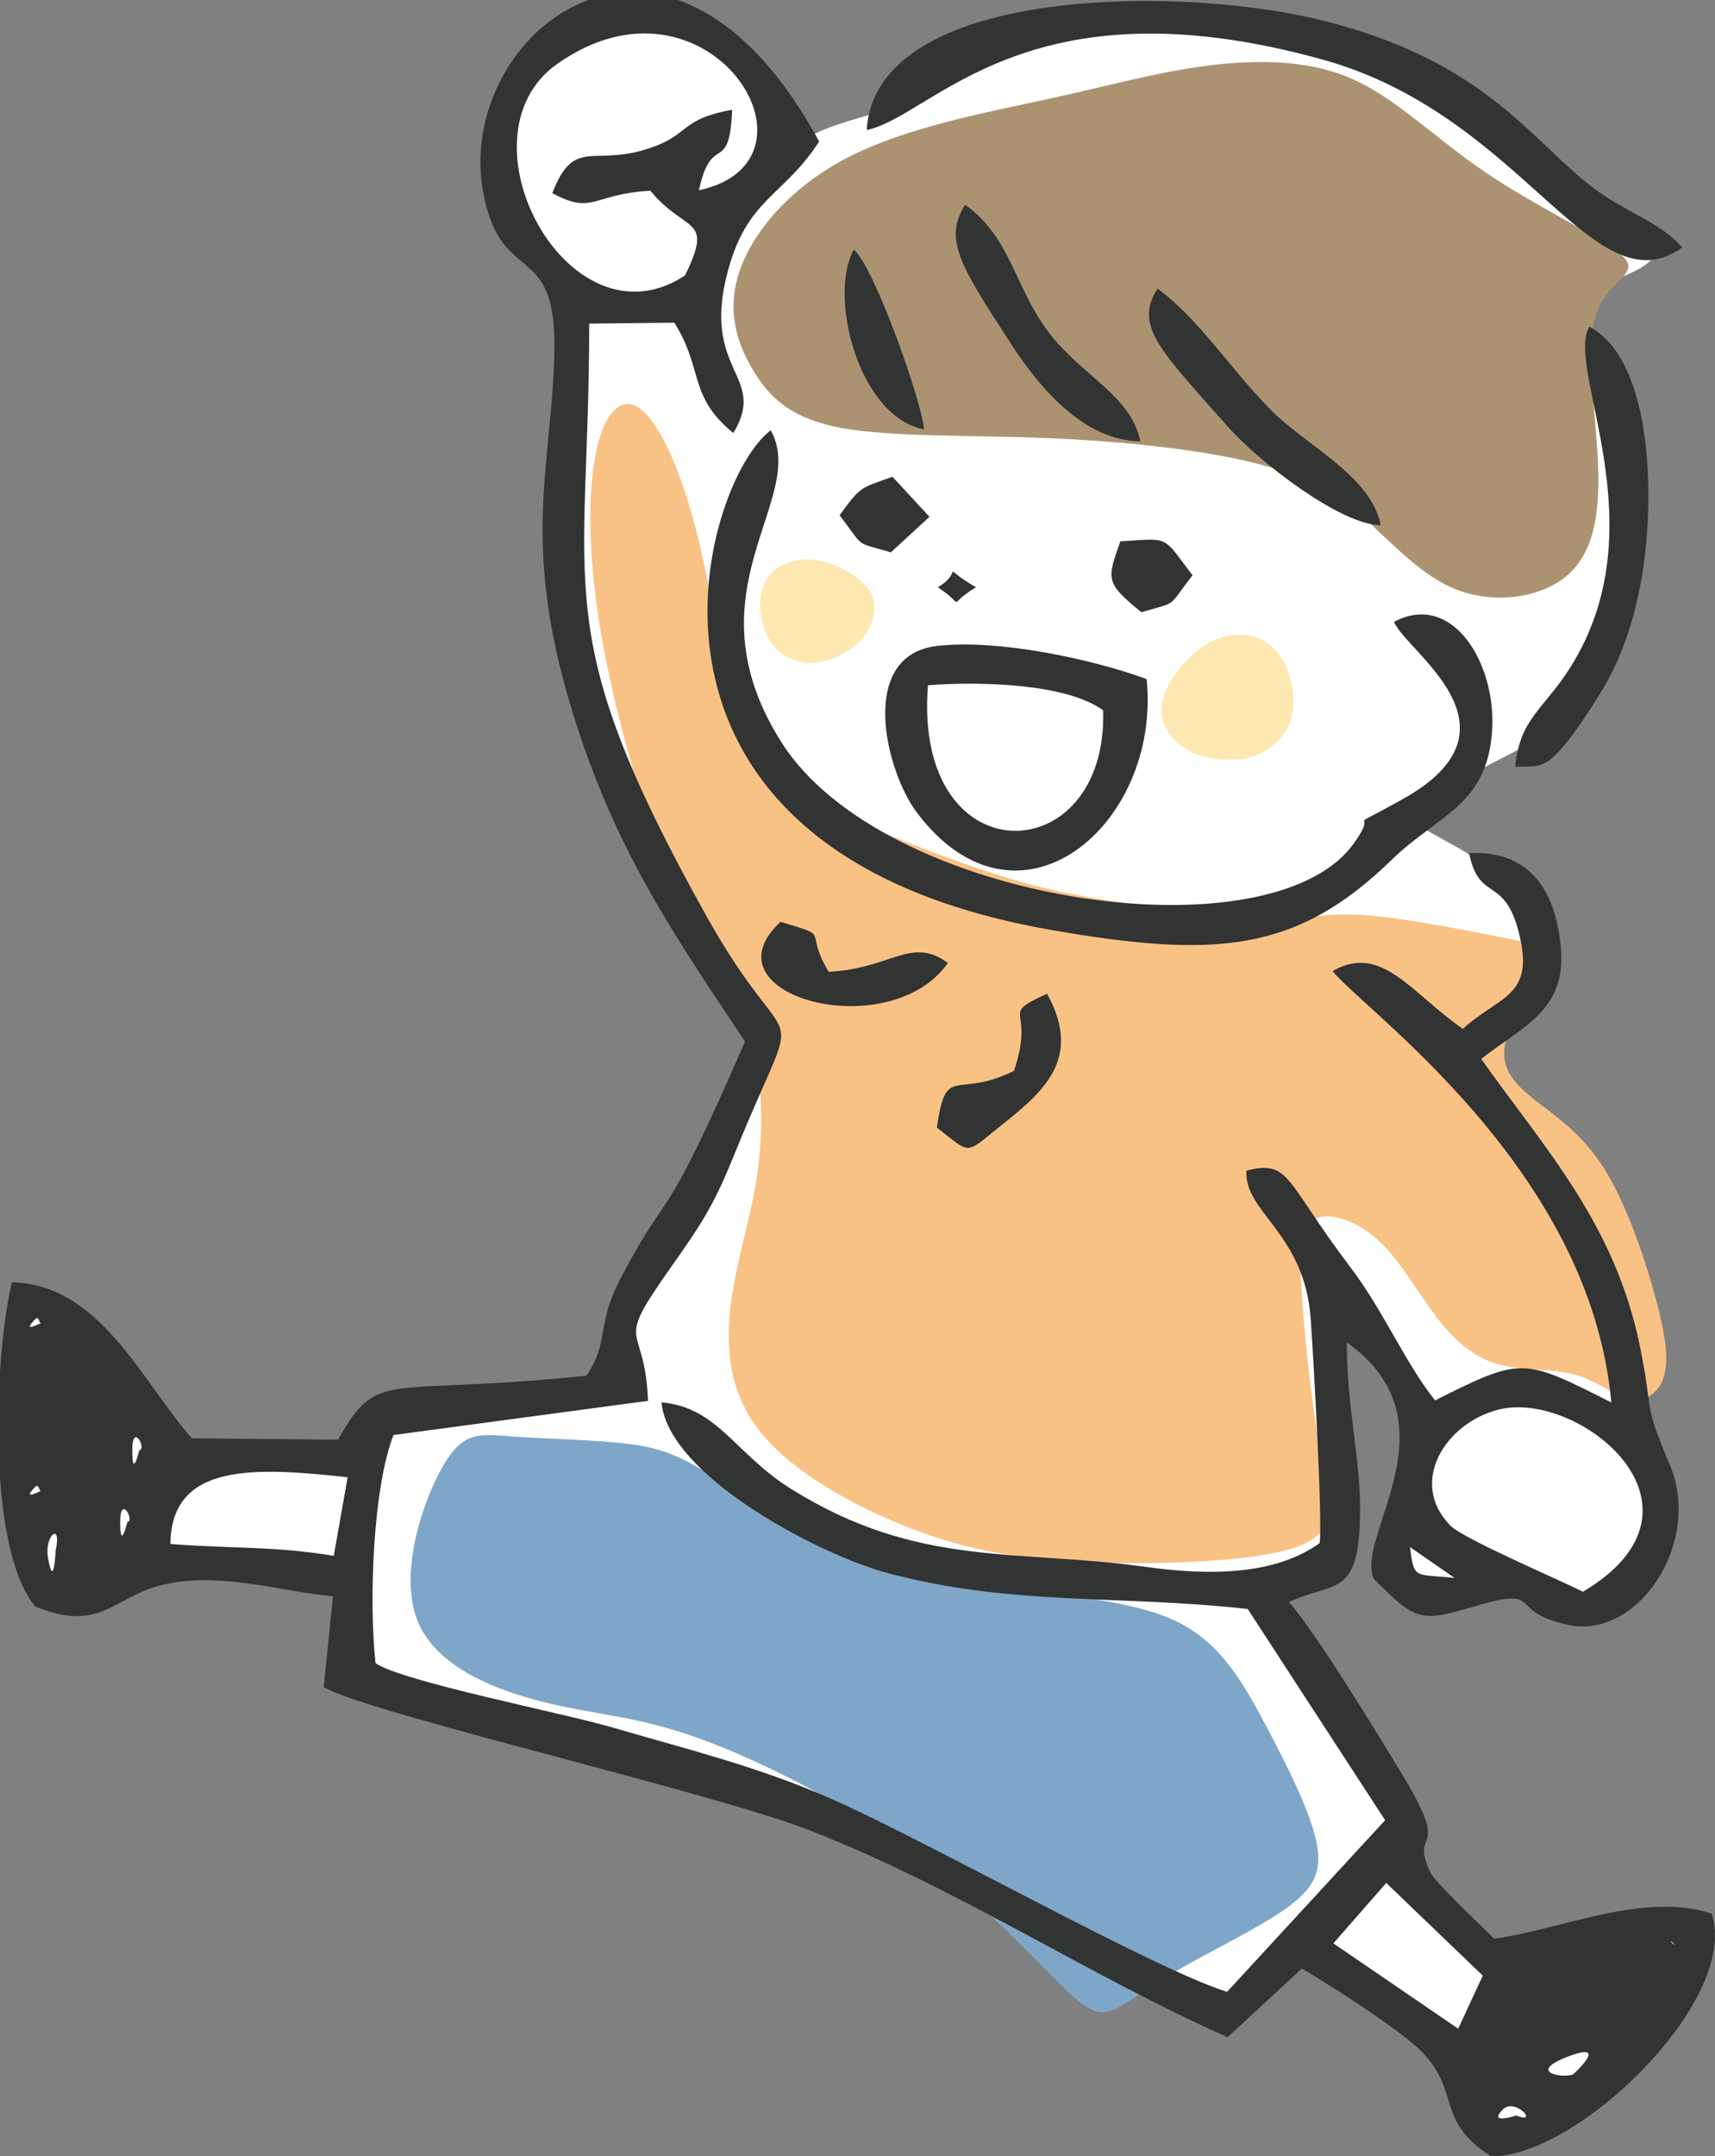<?xml version="1.0" encoding="UTF-8"?>
<svg id="_レイヤー_2" data-name="レイヤー 2" xmlns="http://www.w3.org/2000/svg" viewBox="0 0 150.66 189.36">
  <rect x="0" y="0" width="150.66" height="189.36" fill="#808080" stroke="none"/>
  <defs>
    <style>
      .cls-1 {
        fill: #7ea6c8;
      }

      .cls-1, .cls-2, .cls-3, .cls-4, .cls-5, .cls-6 {
        fill-rule: evenodd;
      }

      .cls-2 {
        fill: #323333;
      }

      .cls-3 {
        fill: #fff;
      }

      .cls-4 {
        fill: #fee8b1;
      }

      .cls-5 {
        fill: #f8c285;
      }

      .cls-6 {
        fill: #ab9372;
      }
    </style>
  </defs>
  <g id="_レイヤー_1-2" data-name="レイヤー 1">
    <g>
      <path class="cls-3" d="m55.6,71.6c-.92-2.18-2.2-5.4-3.2-8.72-1.01-3.32-1.75-6.74-2.18-10.63-.44-3.9-.57-8.27-.5-12.52.08-4.25.36-8.37.44-10.8.08-2.42-.04-3.15-.62-4.07-.59-.92-1.64-2.02-2.57-3.25-.93-1.23-1.73-2.57-2.23-4.76-.5-2.19-.71-5.22-.19-7.38.52-2.16,1.77-3.45,3.04-4.45,1.28-1,2.6-1.71,4.54-2.26s4.5-.92,6.88-.9c2.38.03,4.59.46,5.97,1.45,1.38.99,1.92,2.54,2.29,3.87.37,1.33.56,2.43.65,3.56.09,1.13.08,2.29.29,2.7.21.41.65.06,1.31-.42.66-.48,1.55-1.08,2.88-1.64,1.33-.55,3.12-1.05,4.01-1.3q.89-.25,1.75-.92c.86-.67,2.58-2.01,4.63-3.33,2.06-1.32,4.46-2.62,8.13-3.33,3.67-.71,8.61-.83,12.96-.78,4.36.05,8.12.26,11.72,1.24,3.6.98,7.03,2.72,10.24,4.58,3.21,1.86,6.21,3.83,8.36,5.59,2.15,1.76,3.45,3.32,5.09,4.64,1.63,1.32,3.6,2.41,4.74,3.03,1.14.62,1.45.76,1.46,1.13,0,.37-.29.95-1.29,1.56-1,.61-2.72,1.22-3.93,1.63-1.21.41-1.93.6-2.38.83-.45.24-.64.52-.43.81.21.29.83.57,1.6,1.68.76,1.11,1.67,3.05,2.53,5.69.86,2.64,1.66,5.99,1.66,9.54,0,3.55-.82,7.31-1.7,10.4-.88,3.09-1.82,5.52-2.87,7.23-1.05,1.71-2.2,2.7-3.65,3.6-1.45.9-3.2,1.72-4.39,2.36-1.19.63-1.83,1.08-2.6,1.7-.77.62-1.68,1.4-2.51,1.95-.82.55-1.56.87-.91,1.49.65.62,2.7,1.54,4.52,2.69,1.81,1.15,3.4,2.52,4.63,4.42,1.24,1.9,2.13,4.34,1.93,6.04-.2,1.7-1.49,2.67-2.67,3.49-1.18.82-2.24,1.51-3.01,2.21-.77.71-1.24,1.44-1.4,1.89-.16.45-.02.62,1.06,2.04,1.08,1.42,3.1,4.08,4.88,6.72,1.78,2.64,3.33,5.24,4.52,7.66,1.19,2.42,2.03,4.64,2.65,6.86.63,2.21,1.04,4.41,1.3,5.95.26,1.54.37,2.43.54,3.15.17.72.4,1.28,1.04,2.16.64.88,1.68,2.09,1.62,3.95-.07,1.86-1.25,4.38-2.25,6.19-1,1.81-1.82,2.91-2.75,3.36-.93.45-1.96.25-3.37-.32-1.41-.57-3.19-1.51-4.27-2.09-1.08-.58-1.48-.79-1.88-.81-.41-.02-.83.16-1.52.57-.68.41-1.62,1.06-2.66,1.25-1.04.2-2.17-.06-3.06-.48-.89-.42-1.53-1-1.88-1.78-.36-.78-.43-1.77-.22-2.65.2-.88.68-1.66,1.03-2.45.35-.79.56-1.59.86-2.56.3-.97.67-2.13.76-2.99.08-.87-.13-1.45-.61-2.5-.47-1.04-1.21-2.55-2.36-4.83-1.14-2.28-2.7-5.34-3.77-6.83-1.06-1.49-1.63-1.4-1.82-.72-.19.68.01,1.96.18,3.65.17,1.69.31,3.8.37,5.56.06,1.75.04,3.15.15,5.15.11,2,.36,4.61.47,6.26.11,1.64.08,2.32-.06,2.97-.14.65-.41,1.26-1.08,1.76-.67.49-1.76.86-2.51,1.06-.75.2-1.18.24-1.7.35-.52.11-1.14.3-1.28.67-.14.36.2.89,1.84,3.45,1.64,2.56,4.57,7.14,6.55,10.24,1.98,3.1,3.01,4.7,3.63,5.68.62.97.84,1.31.56,1.88s-1.05,1.36-1.25,1.95c-.2.59.18.98,1.94,2.61,1.77,1.63,4.93,4.49,6.51,5.93q1.58,1.43,1.96.95c.38-.48,1.13-1.46,3.47-2.04,2.34-.58,6.26-.78,8.63-.85,2.37-.08,3.21-.04,3.74.28.53.32.77.92.25,2.16-.51,1.24-1.77,3.12-3.59,5.51-1.83,2.39-4.22,5.31-6.43,7.22-2.21,1.91-4.23,2.83-5.72,2.9-1.49.07-2.45-.69-3.07-1.33-.62-.63-.92-1.13-1.13-1.99-.21-.86-.34-2.09-.57-2.81-.22-.72-.54-.95-2.55-2.37-2-1.42-5.7-4.05-7.91-5.62-2.21-1.57-2.94-2.09-3.31-2.35q-.37-.26-1.44.84c-1.07,1.1-3.21,3.29-4.29,4.38s-1.07,1.1-1.77.71c-.7-.38-2.1-1.15-5.65-3.03-3.55-1.88-9.24-4.87-14.53-7.45-5.29-2.58-10.18-4.75-15.56-6.8-5.37-2.05-11.24-3.97-16.91-5.62-5.67-1.64-11.15-3.01-14.95-3.93-3.8-.92-5.92-1.4-7.13-1.68-1.22-.28-1.54-.35-1.66-.9-.12-.55-.05-1.59.07-3.17.12-1.58.27-3.7.15-4.77-.12-1.07-.51-1.11-3.21-1.33-2.7-.22-7.72-.63-10.63-.87-2.92-.24-3.73-.31-4.39-.06-.66.24-1.16.79-2.19,1.39-1.03.6-2.6,1.24-4.01,1.48-1.41.23-2.66.04-3.46-2.21-.79-2.26-1.12-6.59-1.62-9.97s-1.17-5.81-.99-7.9c.18-2.09,1.21-3.85,1.92-4.75.71-.9,1.12-.95,2.01-.33.89.62,2.26,1.89,3.53,2.99,1.26,1.1,2.41,2.03,3.39,3.22.98,1.19,1.79,2.65,2.34,3.82.55,1.17.84,2.05.99,2.5q.14.44,3.02.42c2.87-.02,8.62-.07,11.52-.52,2.91-.44,2.97-1.28,3.01-1.82.04-.54.06-.78,3.57-1.29,3.52-.5,10.53-1.27,14.44-1.7,3.92-.43,4.73-.52,4.96-1,.23-.48-.14-1.37-.35-2.28-.22-.91-.29-1.85.18-3.26.48-1.41,1.5-3.28,3.15-6.33,1.64-3.06,3.9-7.3,5.54-10.56,1.64-3.26,2.65-5.55,3.09-6.79.44-1.24.3-1.44-.66-2.88-.97-1.45-2.77-4.14-4.3-6.56-1.53-2.42-2.79-4.57-3.71-6.21s-1.5-2.77-2.42-4.95h0Z"/>
      <path class="cls-1" d="m44.84,126.14c-2.7-.19-4.12-.47-5.9,2.57-1.78,3.04-3.93,9.42-2.27,13.61,1.66,4.2,7.13,6.22,11.53,7.27,4.4,1.05,7.73,1.13,13.06,3.03,5.33,1.9,12.65,5.62,18.36,9.62,5.71,4,9.81,8.27,12.43,10.93,2.62,2.66,3.76,3.71,5.08,3.53,1.32-.18,2.81-1.59,5.77-3.35,2.96-1.76,7.4-3.86,9.99-5.68,2.59-1.82,3.32-3.35,2.73-6.02-.59-2.67-2.49-6.48-4.42-10.12-1.94-3.65-3.9-7.13-7.62-9.02-3.71-1.89-9.17-2.19-15.12-3.24-5.95-1.04-12.38-2.84-17.11-4.85-4.72-2.01-7.74-4.23-10.09-5.58-2.35-1.35-4.04-1.84-6.88-2.12-2.84-.29-6.84-.38-9.54-.57h0Z"/>
      <path class="cls-5" d="m57.59,73.87c-1.67-4.75-3.78-12.18-4.86-18.65-1.07-6.47-1.11-11.99-.37-15.51.73-3.52,2.24-5.04,3.9-3.8,1.66,1.24,3.47,5.24,4.81,10.34,1.34,5.11,2.23,11.33,3.17,15.28.94,3.95,1.94,5.64,4.31,7.27,2.36,1.62,6.09,3.18,9.88,4.68,3.8,1.5,7.67,2.95,11.01,3.9,3.33.96,6.13,1.43,10.04,2.03,3.92.61,8.96,1.35,12.16,1.36,3.2.02,4.57-.7,8.5-.38,3.94.32,10.46,1.66,13.71,2.33s3.26.67,2.09,2.27c-1.17,1.6-3.51,4.8-3.78,7.08-.27,2.29,1.53,3.66,3.42,5.11,1.9,1.45,3.9,2.97,5.66,5.97,1.76,3,3.29,7.47,4.19,10.8.9,3.33,1.19,5.52.72,6.99-.46,1.47-1.68,2.23-3.01,1.94-1.33-.29-2.78-1.61-4.82-2.16-2.03-.55-4.65-.31-6.79-.93-2.14-.62-3.81-2.09-5.4-4.2-1.6-2.12-3.12-4.88-5.01-6.62-1.89-1.74-4.14-2.47-5.41-2-1.27.47-1.57,2.15-1.39,5.89.18,3.75.83,9.56,1.46,13.44.64,3.88,1.26,5.83.78,7.29-.48,1.47-2.07,2.46-6.05,3.05-3.98.6-10.35.8-15.74.52-5.39-.27-9.8-1.02-14.74-2.92-4.94-1.9-10.42-4.94-13.26-8.51-2.84-3.58-3.05-7.68-2.53-11.5.52-3.81,1.75-7.34,2.3-11.22.55-3.88.42-8.12-.5-11.56-.92-3.44-2.62-6.08-4.09-8.43-1.47-2.35-2.71-4.42-4.38-9.17h0Z"/>
      <path class="cls-6" d="m109.92,40.59c-4.64-1.12-11.3-1.85-18.04-2.12-6.73-.27-13.54-.08-17.89-.87-4.36-.79-6.26-2.55-7.72-4.9-1.46-2.35-2.48-5.3-1.34-8.78,1.14-3.47,4.45-7.48,9.6-10.12,5.15-2.64,12.15-3.93,17.48-5.09,5.33-1.17,9-2.21,13.24-2.83,4.24-.61,9.07-.8,13.18.9,4.11,1.7,7.51,5.28,12.16,8.42,4.65,3.14,10.56,5.83,12.05,7.39,1.48,1.56-1.47,1.99-2.44,5.06-.97,3.07.03,8.78.19,13.28.17,4.5-.5,7.78-2.81,9.69-2.31,1.9-6.26,2.43-9.5,1.21-3.24-1.21-5.76-4.16-8.33-6.39-2.57-2.23-5.19-3.73-9.83-4.85h0Z"/>
      <path class="cls-4" d="m67.69,56.35c-.85-1.31-1.2-3.43-.64-4.88.55-1.45,2-2.24,3.49-2.33,1.49-.09,3.04.5,4.16,1.2,1.13.7,1.85,1.5,2.05,2.43.2.94-.11,2.01-.62,2.81-.51.8-1.22,1.34-2.07,1.81-.85.47-1.83.87-3,.82-1.17-.05-2.53-.56-3.38-1.87h0Z"/>
      <path class="cls-4" d="m113.56,62.48c.28-1.82-.37-4.26-1.67-5.56-1.29-1.29-3.23-1.44-4.88-.82-1.65.62-3.02,2.01-3.89,3.3-.87,1.3-1.26,2.5-1.03,3.61.23,1.1,1.08,2.11,2.02,2.72.94.62,1.96.85,3.1.95,1.14.1,2.38.06,3.62-.56,1.23-.62,2.45-1.82,2.73-3.65h0Z"/>
      <path class="cls-2" d="m132.04,185.25c1.06-1.06,3.23,1.38,1.17.54-.02,0-2.59.87-1.17-.54h0ZM51.71,0h7.83c4.14,1.43,8.5,5.23,12.42,12.43-3.13,4.84-6.29,4.96-8.01,11.34-2.42,8.95,3.55,9.18.47,14.26-4-3.26-2.6-5.64-5.19-9.69l-7.47.08c0,23.73-3.68,26.94,10.23,51.91,7.86,14.11,8.74,5.7,2.6,20.87-1.8,4.46-2.76,6.01-5.68,10.14-5.13,7.26-2.26,4.5-1.98,11.69l-22.36,3c-1.8,4.58-2.18,14.51-1.58,20.04,2.31,1.6,16.56,4.4,20.76,5.63,6.39,1.87,12.81,3.44,19.12,6.21,8.48,3.72,28.66,15.11,34.93,17.02l13.88-15.07-12.07-18.55c-11.16-1.26-20.79-.24-31.68-3.17-5.96-1.6-19.24-8.54-19.82-14.98,4.97.45,6.46,4.53,11.38,7.6,11.14,6.97,19.87,5.27,31.16,6.85,5.49.77,11.32.77,15.28-2.09.26-2.16-.55-16.34-.79-19.72-.54-7.53-5.88-9.33-5.64-12.99,3.87-.97,3.33.85,9.12,8.47,2.92,3.84,4.84,8.46,7.45,11.71,7.66-3.84,7.69-3.75,15.48.18-1.84-20.61-21.88-34.53-24.48-37.89,4.31-2.46,6.89,1.94,11.44,5.08,3.01-2.77,6.07-2.79,5.1-7.64-1.23-6.13-3.63-3.21-4.55-7.79,5.37-.3,7.68,3.4,8.07,8.48.42,5.39-3.5,6.81-7.01,9.59,5.58,7.89,11.83,14.52,14,25.51,1.2,6.08.19,4.49,2.57,10.14,2.89,6.87-2.83,15.35-8.89,14.06-5.81-1.23-1.79-3.58-8.77-1.49-4.3,1.29-4.82.97-8.33-2.54-1.77-3.66,7.49-13.77-2.38-20.78,0,5.9,1.19,10.05,1.16,14.77-.05,7.78-2.22,6.15-6.26,8.03,2.19,2.37,8.16,12.15,10.12,15.41,4.21,7.02.48,4.32,2.29,8.3.4.87,4.66,4.89,5.63,5.85,5.6-.71,13.14-4.18,19.1-2.2,2.54,7.61-11.89,21.49-19.4,21.31-5.24-3.4-2.28-6.04-6.85-9.9-2.36-1.99-7.13-5.03-9.74-6.59l-6.53,6.04c-12.31-5.48-23.74-13.12-36.76-18.19-8.63-3.36-39.1-10.36-42.64-12.57l.81-7.97c-4.65-.42-9.36-2.04-14.33-1.14-4.95.89-5.73,4.49-11.82,2.05-1.85-2.22-2.78-6.63-3.11-11.44v-9.01c.2-3.21.59-6.09,1.05-8.03,7.76.14,11.49,8.81,15.81,13.7l12.84.12c3.62-6.34,3.92-3.76,21.82-5.62,2.07-3.01.8-4.35,3.02-8.57,4.38-8.37,3.51-3.7,10.92-20.78-5.91-8.84-10.57-15.68-14.12-25.79-6.14-17.51-2.73-24.4-2.63-35.21.1-9.49-4.85-5.2-6.3-13.87-1.18-7.03,3.08-14.37,9.3-16.6h0Zm86.49,182.18c-.87.37-4.14-.16-.46-1.56,3.77-1.44.47,1.55.46,1.56h0Zm.85-9.59l-3.41,4.3,3.41-4.3h0Zm7.78-2.08l.32.31s-.42-.21-.32-.31h0Zm-29.7.17l4.65-5.31,8.48,8.14-2.16,4.66-10.97-7.5h0Zm6.73-34.81l3.92,2.71c-3.53-.38-3.54.19-3.92-2.71h0Zm-119.64.96c-.35-2.03,1.24-3.22.67-.67,0,.01-.16,3.6-.67.67h0Zm6.34-3.16c0-2.49,1.3-.1.63,0-.01,0-.63,2.67-.63,0h0Zm128.51,6.13c-2.41-1.21-10.53-4.66-11.66-5.82-3.7-3.77-.47-8.98,4.22-10.18,7.01-1.79,19.94,8.54,7.44,15.99h0ZM3.17,130.52c.1-.1.3.16.3.3,0,.06.13.13.13.12-.03-.02-1.85.98-.43-.43h0Zm26.15,6.12c-5.24-.87-8.78-.61-14.35-1.04.07-7.15,7.37-6.76,15.57-5.86l-1.22,6.91h0Zm-17.7-9.28c0-2.49,1.3-.1.62,0-.01,0-.62,2.67-.62,0h0Zm-3.35-5.35c-3.2-3.34,3.27,3.41,0,0h0Zm-5.1-6.23c.1-.1.3.16.3.3,0,.06.13.13.13.13-.03-.03-1.85.98-.43-.43h0ZM48.52,16.96c3.59,1.95,3.53.07,8.61-.21,3.16,3.81,5.6,2.2,3.05,7.44-10.16,6.72-20.35-12.13-11.24-18.57,13.21-9.34,24.52,8.5,12.46,11.09,1.13-5.23,2.67-1.18,2.92-7.07-4.85.87-3.56,2.31-7.79,3.54-4.53,1.32-6.14-1.04-8.01,3.78h0Z"/>
      <path class="cls-2" d="m122.47,54.62c1,2.58,11.98,9.29.78,15.55-5.86,3.28-1.76.44-4.41,4.02-7.42,10.03-41.21,5.11-50.16-8.95-8.5-13.35,2.39-21.36-.97-27.45-6.09,4.55-15.62,36.86,24.62,43.88,14.44,2.52,21.58,1.98,29.94-6.17,4.08-3.97,8.38-4.73,8.81-11.35.38-5.82-3.44-12.27-8.61-9.54h0Z"/>
      <path class="cls-2" d="m76.12,11.42c5.83-1.16,13.93-13.46,40.1-6.18,17.63,4.9,23.72,22.09,31.56,16.5-1.75-2.07-4.74-3.06-7.31-4.87-5.7-4.02-9.6-11.6-24.87-15.21-12.46-2.95-38.69-2.79-39.46,9.76h0Z"/>
      <path class="cls-2" d="m81.52,60.18c4.39-.34,12.1-.19,15.39,2.2.44,14.22-16.74,14.72-15.39-2.2h0Zm19.2-.54c-4.68-1.73-13.02-3.54-18.4-2.91-7.02.83-4.52,10.97-1.79,14.61,8.87,11.82,21.5,1.14,20.2-11.7h0Z"/>
      <path class="cls-2" d="m133.1,67.36c2.36-.26,2.71,1.11,7.39-6.32,2.03-3.23,3.06-6.66,3.68-10.02,1.21-6.58,1.19-19.25-4.54-22.33-2.23,3.5,6.16,17.41-1.64,29.86-2.38,3.79-4.49,4.52-4.88,8.82h0Z"/>
      <path class="cls-2" d="m121.3,46.13c-.85-4.32-6.41-6.89-9.6-10.07-3.51-3.51-6.37-8.07-10.02-10.71-2.01,3.26.03,5.21,6.33,12.28,2.53,2.84,9.69,8.46,13.29,8.5h0Z"/>
      <path class="cls-2" d="m100.17,38.76c-.79-4.02-5.14-5.75-8.02-9.54-3.09-4.07-3.3-8.32-7.37-11.24-1.88,3.05-.51,5.24,4.13,12.36,2.54,3.89,6.39,8.36,11.26,8.42h0Z"/>
      <path class="cls-2" d="m83.27,84.57c-3.25-2.37-4.92.49-10.47.78-2.31-3.85.47-2.98-4.23-4.39-6.98,6.47,9.56,10.95,14.7,3.61h0Z"/>
      <path class="cls-2" d="m89.09,94.04c-5.19,2.57-5.96-.74-6.79,4.99,3.01,2.33,2.42,2.4,5.38.03,3.71-2.97,7.56-5.9,4.3-11.79-4.37,2.03-.97,1.02-2.9,6.77h0Z"/>
      <path class="cls-2" d="m81.16,37.71c-.03-1.97-4.3-14.24-6.16-15.79-2.25,4.08.4,14.66,6.16,15.79h0Z"/>
      <path class="cls-2" d="m100.26,53.77c3.28-.98,2.2-.27,4.5-3.25-2.72-3.54-1.89-3.24-6.34-2.98-1.15,3.33-1.4,3.59,1.84,6.22h0Z"/>
      <path class="cls-2" d="m73.76,45.26c2.29,2.98,1.22,2.27,4.5,3.25l3.39-3.12-3.25-3.52c-2.76,1.02-2.72.72-4.64,3.38h0Z"/>
      <path class="cls-2" d="m82.39,51.58c2.69,1.76.54,1.66,3.35,0-3.54-2.08-.8-1.57-3.35,0h0Z"/>
    </g>
  </g>
</svg>